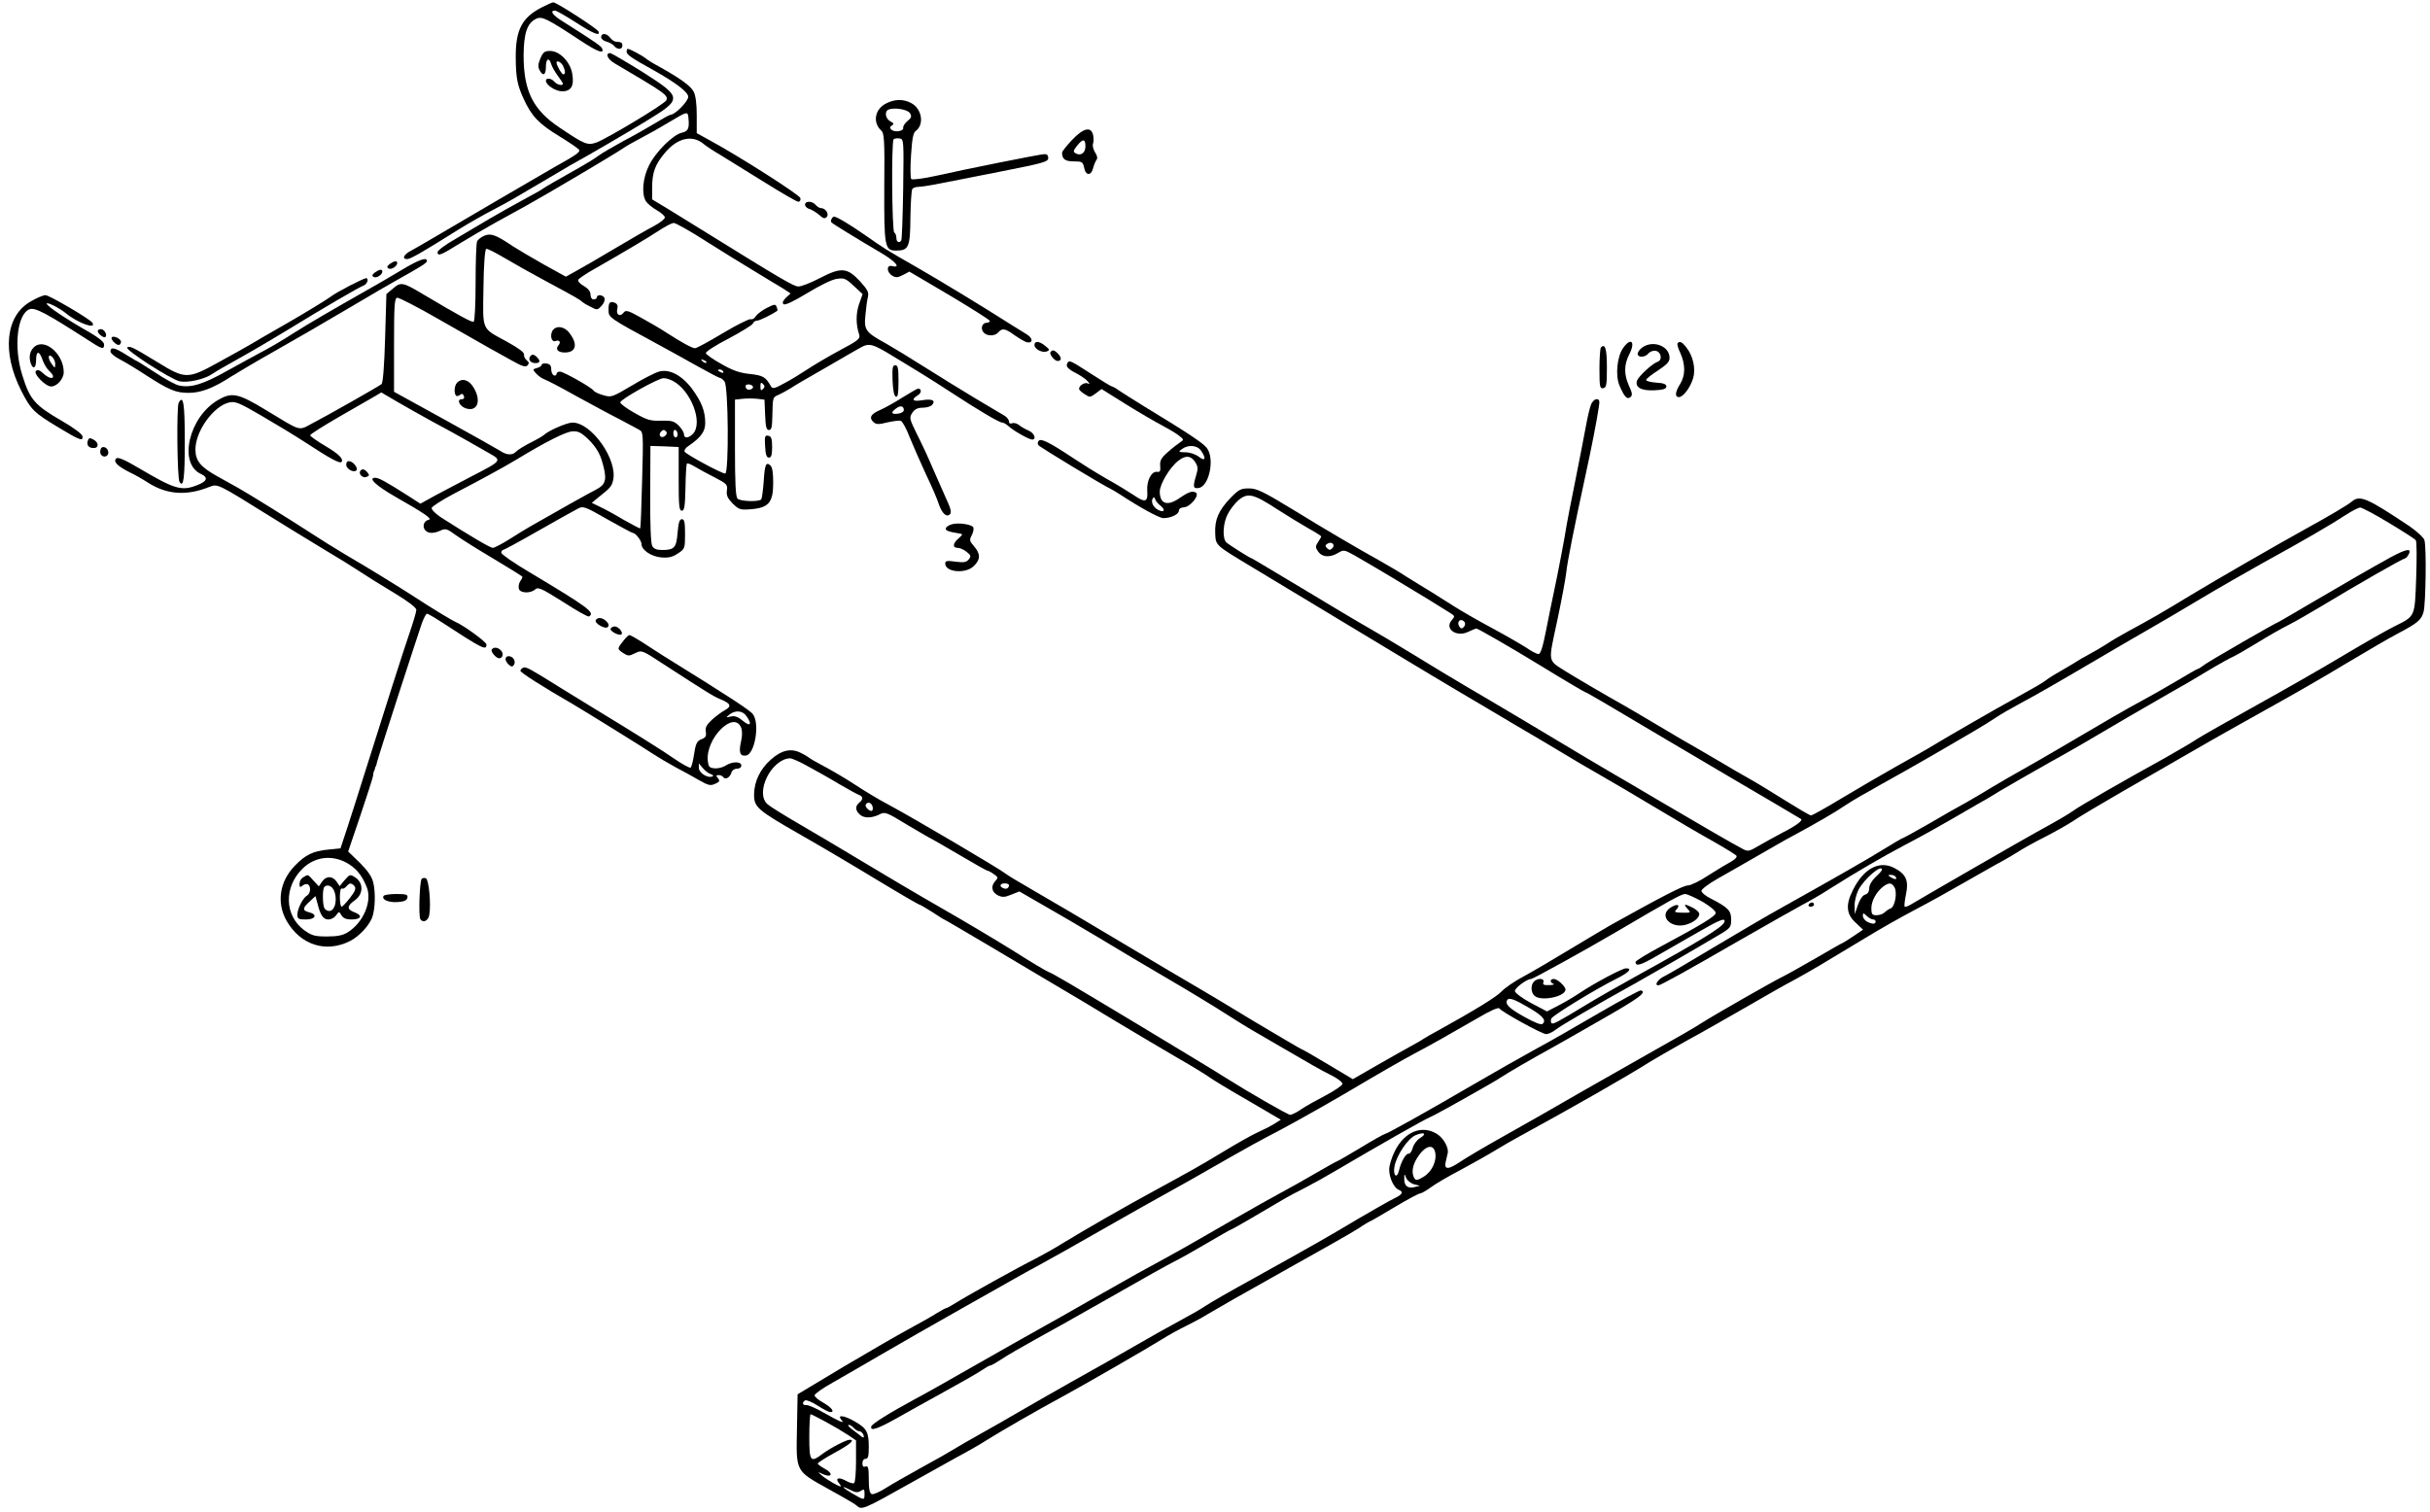 <?xml version="1.0" standalone="no"?>
<!DOCTYPE svg PUBLIC "-//W3C//DTD SVG 20010904//EN"
 "http://www.w3.org/TR/2001/REC-SVG-20010904/DTD/svg10.dtd">
<svg version="1.0" xmlns="http://www.w3.org/2000/svg"
 width="1144pt" height="712pt" viewBox="0 0 1144 712"
 preserveAspectRatio="xMidYMid meet">
<g transform="translate(0,712) scale(0.1,-0.1)"
fill="#000000" stroke="none">
<path d="M2550 7085 c-93 -48 -123 -106 -122 -237 1 -95 7 -127 37 -193 38
-83 71 -117 167 -176 51 -31 93 -60 95 -66 4 -10 -20 -26 -117 -80 -37 -21
-457 -266 -575 -336 -38 -23 -83 -48 -99 -57 -34 -17 -46 -40 -20 -40 16 0 61
25 244 140 47 29 119 70 160 91 81 43 86 46 235 134 55 33 112 66 127 75 98
54 269 154 357 208 176 107 175 112 -14 233 -77 48 -146 88 -152 89 -25 0 -13
-29 20 -48 238 -140 254 -151 244 -174 -6 -17 -280 -181 -329 -199 -43 -15
-56 -9 -175 71 -124 83 -168 172 -168 340 1 105 17 152 60 172 27 12 50 1 209
-104 82 -54 113 -64 100 -35 -5 11 -44 37 -186 127 -47 29 -61 50 -35 50 7 0
50 -25 97 -55 82 -53 116 -67 108 -44 -4 13 -198 138 -213 138 -5 0 -30 -11
-55 -24z"/>
<path d="M2830 6945 c0 -8 11 -17 25 -21 13 -3 29 -12 36 -20 15 -19 39 -18
39 1 0 14 -4 17 -32 19 -7 1 -19 9 -26 19 -16 21 -42 23 -42 2z"/>
<path d="M2950 6876 c0 -13 24 -30 122 -84 111 -62 168 -106 168 -128 0 -21
-62 -84 -82 -84 -4 0 -36 -17 -70 -38 -35 -21 -103 -60 -153 -86 -49 -27 -103
-58 -120 -71 -16 -12 -50 -33 -75 -47 -108 -61 -176 -100 -185 -107 -5 -5 -46
-27 -90 -51 -44 -24 -116 -64 -160 -90 -44 -26 -117 -69 -162 -96 -46 -26 -83
-54 -83 -61 0 -21 14 -16 102 39 46 28 124 74 173 101 50 27 113 62 140 77 89
49 415 242 456 270 14 10 52 32 85 49 58 31 71 38 167 95 51 30 56 30 58 0 5
-49 -1 -62 -31 -69 -41 -9 -123 -90 -154 -153 -30 -59 -37 -135 -15 -170 7
-11 30 -30 51 -42 21 -12 38 -27 38 -34 0 -7 -21 -24 -47 -38 -27 -14 -111
-62 -188 -108 -77 -46 -160 -94 -186 -108 l-45 -25 -105 58 c-57 32 -122 71
-144 85 -80 54 -104 63 -135 50 -16 -7 -31 -19 -34 -27 -4 -9 -7 -96 -7 -194
0 -98 -4 -181 -9 -184 -7 -5 -66 27 -241 131 -92 55 -102 57 -138 26 l-32 -27
-6 -208 c-4 -131 -10 -210 -17 -216 -15 -12 -257 -149 -328 -186 -65 -34 -46
-39 -218 65 -130 79 -159 84 -224 46 -137 -80 -188 -299 -80 -348 35 -16 30
-34 -16 -52 -75 -30 -106 -21 -277 80 -66 39 -98 53 -106 45 -15 -15 5 -35 61
-64 26 -12 66 -35 89 -50 87 -56 181 -63 286 -21 44 16 32 22 302 -146 61 -38
164 -101 230 -141 66 -39 145 -88 175 -108 30 -20 103 -66 162 -101 68 -41
108 -71 108 -82 0 -9 -15 -60 -34 -115 -31 -91 -103 -316 -212 -663 -25 -80
-60 -190 -78 -245 l-33 -100 -59 -6 c-70 -7 -106 -24 -156 -76 -72 -74 -87
-174 -39 -259 66 -115 186 -153 300 -95 42 22 87 70 103 110 14 37 17 118 5
166 -7 28 -27 56 -64 93 l-54 52 57 168 c31 92 58 176 60 187 1 11 3 21 4 23
2 1 4 7 5 12 1 6 3 11 5 13 1 1 3 9 5 18 3 18 190 593 212 657 9 23 19 42 23
42 4 0 34 -17 66 -38 198 -129 214 -137 214 -107 0 12 -106 89 -145 106 -17 7
-116 67 -195 119 -84 54 -204 128 -325 199 -44 26 -118 72 -165 103 -94 61
-285 180 -340 211 -19 11 -63 35 -97 54 -79 44 -103 73 -103 127 0 86 86 205
160 221 27 6 47 -2 148 -61 64 -37 160 -95 212 -129 108 -71 159 -99 167 -91
13 13 -11 38 -76 76 -39 23 -71 46 -71 50 0 5 62 44 138 88 75 43 151 87 167
96 l30 18 75 -44 c41 -24 116 -66 165 -93 50 -26 119 -65 155 -85 36 -20 87
-50 114 -65 59 -33 58 -35 -74 -103 -52 -27 -130 -68 -173 -91 l-78 -43 -62
40 c-104 66 -134 82 -151 82 -35 0 4 -37 93 -88 142 -81 178 -106 159 -110
-22 -4 -31 -31 -17 -48 14 -17 40 -18 74 -2 22 10 30 8 68 -20 23 -17 104 -68
180 -113 75 -45 137 -83 137 -86 0 -2 -5 -12 -12 -22 -6 -10 -8 -26 -5 -35 8
-20 55 -21 76 -2 14 13 29 6 131 -58 63 -41 118 -72 123 -69 30 18 -4 43 -280
208 -73 43 -133 85 -133 92 0 7 4 13 8 13 4 0 80 41 167 91 88 50 172 97 186
104 24 13 33 10 139 -51 62 -35 116 -64 120 -64 12 0 40 -36 40 -52 0 -28 46
-59 93 -63 35 -3 54 2 79 19 32 21 33 24 33 91 0 56 -3 70 -15 70 -11 0 -16
-16 -20 -63 -6 -71 -15 -82 -72 -82 -27 0 -40 5 -48 20 -6 12 -10 104 -9 245
l1 225 67 -2 66 -3 0 -150 c0 -127 2 -150 15 -150 12 0 15 20 17 109 1 59 4
111 7 113 3 3 20 -4 38 -15 18 -11 60 -34 94 -51 56 -29 60 -34 56 -61 -3 -23
3 -36 27 -61 30 -29 36 -31 87 -27 83 7 104 32 104 124 0 49 -4 75 -14 83 -20
17 -26 3 -31 -80 -3 -39 -8 -75 -11 -80 -8 -13 -98 -11 -112 3 -9 9 -12 76
-12 239 l0 227 35 4 c19 2 51 2 70 0 l34 -4 3 -72 c2 -55 6 -71 18 -71 12 0
15 14 16 65 2 92 1 89 32 102 15 7 38 20 53 29 14 10 86 52 160 94 73 43 149
86 168 97 43 24 57 21 161 -43 47 -28 108 -66 136 -83 28 -17 89 -56 135 -86
119 -78 223 -140 237 -140 7 0 20 -8 30 -17 22 -21 97 -63 111 -63 22 0 10 31
-16 42 -16 7 -36 18 -45 26 -10 8 -24 12 -33 9 -9 -4 -15 -1 -15 8 0 8 -10 21
-22 28 -13 8 -75 44 -138 82 -63 38 -169 103 -235 145 -66 42 -147 91 -180
110 -100 55 -108 65 -101 135 3 33 8 72 12 87 5 21 -2 34 -36 72 -61 66 -89
69 -189 17 -44 -23 -90 -41 -103 -40 -21 0 -84 37 -440 258 -57 35 -136 84
-175 108 l-73 44 0 52 c0 74 13 111 60 167 60 72 131 87 185 40 11 -9 47 -33
80 -52 33 -20 125 -77 205 -127 80 -50 151 -91 158 -91 8 0 12 8 10 17 -3 15
-286 196 -430 274 l-58 32 0 84 c0 54 -5 94 -15 112 -14 27 -63 62 -165 119
-25 13 -52 30 -60 37 -16 13 -75 45 -85 45 -3 0 -5 -6 -5 -14z m372 -891 c73
-46 176 -110 228 -141 52 -32 112 -68 134 -81 l38 -25 -22 -20 c-14 -14 -18
-24 -12 -30 7 -7 45 11 113 52 59 36 118 65 140 67 33 5 42 1 78 -33 l42 -39
-17 -48 c-15 -45 -15 -95 1 -143 6 -19 -5 -28 -92 -74 -54 -29 -123 -70 -153
-90 -30 -20 -79 -50 -108 -65 -45 -25 -55 -27 -62 -15 -26 46 -38 52 -101 59
-48 5 -81 17 -133 47 -38 21 -71 44 -73 51 -2 6 45 37 106 68 60 32 112 64
115 71 3 8 12 14 20 14 12 0 72 30 95 46 2 2 1 10 -3 19 -5 14 -10 13 -46 -5
-22 -11 -45 -29 -52 -39 -6 -11 -17 -17 -24 -14 -7 2 -66 -27 -131 -66 -65
-39 -124 -71 -131 -71 -13 0 -66 29 -137 75 -27 18 -81 49 -119 70 -59 33 -70
36 -80 23 -16 -22 -37 -11 -30 16 4 16 0 25 -11 30 -24 9 -31 2 -30 -35 0 -34
0 -35 235 -162 41 -22 122 -67 179 -99 57 -32 107 -58 111 -58 4 0 14 -7 21
-17 18 -21 21 -433 3 -433 -17 0 -182 89 -191 103 -3 6 4 18 17 26 60 41 80
69 80 109 0 56 -17 99 -62 161 -49 65 -108 95 -156 81 -18 -5 -75 -34 -128
-66 -93 -55 -96 -56 -134 -45 -22 6 -42 16 -45 21 -9 15 -142 90 -159 90 -9 0
-16 -5 -16 -11 0 -6 -6 -9 -12 -7 -7 3 -13 15 -13 29 0 17 -6 25 -22 27 -13 2
-23 -1 -23 -6 0 -5 -10 -12 -22 -15 -21 -6 -21 -7 -4 -26 10 -11 27 -23 38
-27 10 -3 76 -37 145 -76 70 -38 163 -89 207 -111 43 -23 87 -46 97 -52 17 -9
18 -23 12 -235 -3 -124 -7 -227 -9 -228 -1 -2 -35 16 -76 39 -40 24 -91 52
-113 62 l-39 19 29 24 c57 45 65 54 71 81 24 95 -100 273 -191 273 -27 0 -117
-40 -135 -59 -3 -3 -21 -14 -40 -24 -54 -27 -81 -44 -93 -56 -16 -16 -44 -14
-74 7 -15 9 -133 76 -262 147 l-236 130 0 220 c0 188 2 220 15 223 8 1 98 -45
200 -104 102 -58 205 -117 230 -131 25 -14 73 -41 108 -60 49 -28 66 -33 75
-24 9 10 8 15 -3 24 -9 7 -14 19 -13 27 2 10 -25 30 -79 60 -124 68 -115 48
-112 256 1 106 7 180 13 182 5 2 42 -17 83 -41 40 -24 129 -74 198 -111 136
-73 162 -88 170 -97 3 -3 20 -14 39 -23 32 -17 34 -17 53 4 11 11 17 28 14 36
-6 16 -36 19 -36 4 0 -5 -7 -10 -15 -10 -9 0 -15 9 -15 23 0 14 -11 28 -31 40
-17 9 -29 22 -27 29 2 6 38 30 79 53 135 77 253 147 304 181 28 18 58 34 67
34 9 0 77 -38 150 -85z m3 -573 c-3 -3 -11 0 -18 7 -9 10 -8 11 6 5 10 -3 15
-9 12 -12z m80 -42 c3 -6 -1 -7 -9 -4 -18 7 -21 14 -7 14 6 0 13 -4 16 -10z
m-237 -44 c84 -44 143 -195 95 -248 -20 -22 -43 -24 -43 -3 0 9 -11 27 -25 41
-21 21 -33 24 -82 23 -50 -2 -67 3 -125 36 -38 21 -68 44 -68 50 0 14 177 113
203 114 10 1 30 -5 45 -13z m424 -38 c-9 -9 -12 -7 -12 12 0 19 3 21 12 12 9
-9 9 -15 0 -24z m-48 13 c3 -5 0 -11 -8 -14 -15 -6 -26 1 -26 15 0 11 27 10
34 -1z m-411 -232 c-17 -17 -37 -1 -22 17 8 10 15 12 23 4 7 -7 7 -13 -1 -21z
m57 5 c0 -8 -4 -14 -10 -14 -5 0 -10 9 -10 21 0 11 5 17 10 14 6 -3 10 -13 10
-21z m-415 -28 c30 -31 48 -60 59 -97 25 -84 20 -109 -25 -133 -46 -24 -175
-96 -316 -177 -18 -10 -61 -37 -96 -59 -35 -22 -70 -40 -77 -40 -12 0 -110 58
-243 143 -26 17 -46 37 -45 45 2 7 48 37 103 66 140 73 231 123 295 161 145
88 237 134 268 134 26 1 42 -8 77 -43z m-1145 -1988 c45 -25 72 -56 96 -114
28 -67 -15 -169 -90 -215 -22 -14 -50 -19 -97 -19 -57 0 -71 4 -106 29 -95 69
-98 206 -6 293 56 53 133 63 203 26z"/>
<path d="M2600 5561 c-12 -24 -2 -54 15 -47 19 7 27 -5 14 -20 -16 -19 -2 -34
30 -34 54 0 63 40 20 94 -24 31 -64 34 -79 7z"/>
<path d="M2495 5440 c-9 -15 4 -30 26 -30 22 0 24 11 7 28 -15 15 -25 15 -33
2z"/>
<path d="M2152 5318 c-13 -13 -16 -50 -5 -61 3 -4 12 -2 18 3 9 8 14 6 19 -5
3 -9 0 -15 -10 -15 -26 0 -11 -33 19 -43 55 -18 75 36 36 99 -22 36 -54 45
-77 22z"/>
<path d="M1428 2989 c-10 -5 -18 -19 -18 -31 0 -17 3 -18 15 -8 8 6 19 9 25 5
15 -9 12 -43 -4 -52 -20 -11 -46 -63 -46 -90 0 -20 5 -23 40 -23 46 0 56 24
15 34 -32 8 -32 19 3 51 l27 25 9 -32 c14 -58 28 -78 52 -78 13 0 29 9 36 19
14 20 14 20 26 0 8 -13 23 -19 46 -19 46 0 55 18 17 33 -39 14 -39 30 -1 57
41 29 42 81 4 107 -26 17 -27 16 -51 -11 l-24 -29 -15 22 c-19 27 -49 27 -68
-1 l-15 -22 -25 27 c-28 31 -25 30 -48 16z m241 -42 c8 -11 3 -24 -21 -55 -18
-23 -36 -42 -40 -42 -4 0 -8 21 -8 46 0 25 4 43 9 40 5 -3 14 1 21 9 15 18 24
19 39 2z m-99 -16 c21 -40 9 -101 -20 -101 -10 0 -21 7 -24 16 -8 21 -8 89 1
97 12 13 32 7 43 -12z"/>
<path d="M2544 6845 c-11 -26 -12 -41 -4 -55 16 -31 30 -24 30 15 0 39 15 47
25 13 4 -13 18 -37 31 -55 13 -17 24 -34 24 -37 0 -12 -28 -5 -40 9 -14 17
-40 20 -40 5 0 -20 45 -50 77 -50 42 0 57 26 47 83 -9 55 -59 107 -104 107
-26 0 -33 -5 -46 -35z m106 -34 c12 -24 13 -41 2 -41 -8 0 -32 43 -32 55 0 13
21 3 30 -14z"/>
<path d="M4172 6633 c-53 -26 -65 -89 -24 -127 15 -13 17 -43 15 -268 -1 -279
2 -298 55 -298 60 0 67 15 68 154 1 69 5 130 9 136 3 5 16 10 28 10 12 0 58 7
102 16 44 8 177 35 295 58 192 38 215 44 215 62 0 13 -6 19 -20 18 -27 -2
-362 -69 -504 -101 -62 -14 -117 -21 -121 -16 -4 4 -5 55 -1 111 5 78 10 107
22 115 42 31 29 106 -22 132 -36 19 -76 19 -117 -2z m112 -46 c9 -15 7 -22
-12 -37 -12 -10 -21 -24 -20 -32 4 -16 -41 -23 -56 -8 -8 8 -7 13 3 19 11 7 9
11 -8 20 -23 13 -28 46 -8 55 27 11 90 1 101 -17z m-32 -357 c-2 -129 -6 -238
-9 -242 -9 -15 -23 -8 -23 11 0 11 -4 23 -10 26 -11 7 -14 427 -3 439 4 4 16
6 28 4 20 -3 20 -8 17 -238z"/>
<path d="M5046 6460 c-25 -27 -46 -53 -46 -59 0 -30 14 -41 55 -41 39 0 43 -2
49 -30 7 -38 33 -39 42 -2 4 15 11 32 16 39 6 7 4 20 -7 36 -8 13 -13 32 -9
41 3 9 3 27 0 41 -10 41 -46 32 -100 -25z m64 -29 c0 -31 -22 -47 -46 -33 -13
7 -11 13 6 35 28 35 40 34 40 -2z"/>
<path d="M3790 6156 c0 -8 10 -18 23 -21 12 -4 32 -17 45 -28 17 -16 25 -18
34 -9 13 13 -5 42 -27 42 -7 0 -18 7 -25 15 -16 19 -50 20 -50 1z"/>
<path d="M3915 6089 c-4 -6 -4 -13 0 -17 7 -7 114 -73 233 -143 68 -40 96 -73
52 -62 -27 7 -27 -28 0 -45 17 -10 26 -10 51 3 l30 16 190 -112 c104 -62 189
-116 189 -120 0 -5 -7 -9 -15 -9 -21 0 -30 -27 -15 -45 16 -19 54 -19 70 0 18
21 32 19 77 -14 23 -16 49 -31 58 -33 30 -5 28 20 -2 38 -15 9 -44 27 -63 39
-167 106 -346 214 -450 274 -161 92 -151 87 -245 152 -73 51 -136 89 -149 89
-3 0 -8 -5 -11 -11z"/>
<path d="M1888 5847 c-48 -29 -122 -72 -165 -96 -152 -86 -269 -154 -343 -201
-41 -27 -104 -64 -140 -83 -36 -19 -114 -62 -174 -95 -110 -62 -169 -80 -224
-67 -16 3 -67 31 -112 61 -45 29 -84 54 -86 54 -2 0 -25 14 -51 30 -52 33 -73
38 -73 15 0 -8 19 -24 42 -36 23 -12 80 -46 127 -77 109 -70 139 -82 200 -82
56 0 115 22 198 76 32 20 123 74 203 119 80 45 235 135 345 200 110 65 216
127 235 137 113 63 140 80 140 89 0 20 -39 6 -122 -44z"/>
<path d="M1835 5877 c-13 -10 -15 -16 -6 -21 12 -8 41 10 41 25 0 13 -13 11
-35 -4z"/>
<path d="M1765 5837 c-13 -10 -15 -16 -6 -21 12 -8 41 10 41 25 0 13 -13 11
-35 -4z"/>
<path d="M1645 5774 c-38 -20 -77 -42 -85 -49 -15 -12 -125 -79 -198 -121 -20
-11 -77 -44 -127 -73 -49 -30 -143 -83 -208 -118 -143 -79 -155 -79 -285 1
-115 70 -130 78 -143 70 -15 -9 207 -152 248 -160 40 -7 116 10 152 35 14 10
73 44 131 76 58 32 161 93 230 135 156 96 329 197 353 206 16 6 25 34 10 34
-5 0 -39 -16 -78 -36z"/>
<path d="M144 5700 c-118 -67 -136 -238 -44 -420 46 -90 59 -103 177 -174 99
-60 116 -66 111 -39 -2 9 -43 40 -92 68 -133 77 -155 102 -191 218 -42 132
-24 290 35 311 26 9 81 -21 269 -142 72 -47 81 -50 81 -24 0 11 -24 31 -67 56
-111 63 -203 125 -203 136 0 10 61 -21 90 -45 54 -45 146 -79 125 -45 -10 17
-203 130 -221 130 -10 0 -42 -13 -70 -30z"/>
<path d="M460 5561 c0 -12 29 -35 36 -28 11 10 -5 37 -21 37 -8 0 -15 -4 -15
-9z"/>
<path d="M526 5531 c-7 -11 28 -43 37 -34 12 11 8 22 -12 33 -11 5 -22 6 -25
1z"/>
<path d="M4870 5495 c0 -19 37 -38 58 -30 15 6 14 9 -7 26 -28 23 -51 25 -51
4z"/>
<path d="M7642 5482 c-29 -40 -38 -129 -18 -177 23 -54 36 -68 52 -55 10 9 9
19 -7 53 -24 54 -24 98 1 148 31 59 9 83 -28 31z"/>
<path d="M7898 5504 c-4 -3 2 -24 13 -47 24 -54 24 -104 -1 -145 -24 -38 -26
-62 -6 -62 20 0 54 45 67 89 13 44 0 105 -32 145 -20 26 -31 31 -41 20z"/>
<path d="M157 5482 c-18 -19 -22 -48 -11 -76 11 -28 24 -17 24 19 0 44 15 45
30 1 6 -18 20 -42 30 -51 11 -10 20 -22 20 -27 0 -15 -23 -8 -47 14 -16 15
-26 19 -34 11 -13 -13 45 -73 72 -73 27 0 59 36 59 67 0 90 -96 167 -143 115z
m103 -76 c-1 -21 -1 -21 -15 -2 -21 27 -20 53 0 36 8 -7 15 -22 15 -34z"/>
<path d="M7732 5484 c-12 -8 -22 -22 -22 -30 0 -19 34 -18 50 1 7 9 23 15 34
13 27 -4 34 -44 9 -52 -24 -8 -88 -67 -96 -88 -11 -32 20 -49 82 -46 42 2 56
7 56 18 0 11 -13 16 -47 18 -27 2 -48 7 -48 13 0 5 25 25 55 44 42 28 55 41
55 60 0 55 -77 85 -128 49z"/>
<path d="M7537 5484 c-4 -4 -7 -50 -7 -101 0 -85 2 -94 18 -91 15 3 17 16 17
97 0 88 -8 115 -28 95z"/>
<path d="M4945 5461 c-5 -10 20 -41 34 -41 18 0 20 15 4 32 -18 20 -29 23 -38
9z"/>
<path d="M5025 5410 c-9 -15 2 -28 44 -49 20 -11 44 -27 52 -37 10 -12 10 -15
1 -10 -13 8 -42 -9 -42 -25 0 -5 11 -16 26 -25 24 -16 26 -16 52 3 l28 21 115
-72 c63 -39 140 -84 171 -100 30 -16 66 -37 79 -48 23 -18 23 -19 5 -31 -11
-7 -37 -27 -58 -46 -32 -28 -38 -40 -36 -65 2 -25 -1 -30 -14 -28 -27 4 -50
-41 -47 -89 4 -54 -9 -58 -63 -21 -24 16 -81 51 -128 77 -47 27 -116 70 -155
96 -111 74 -153 95 -164 84 -6 -6 -7 -15 -3 -21 6 -9 305 -190 342 -207 8 -4
27 -15 42 -25 98 -64 186 -112 205 -112 35 0 73 18 73 35 0 9 9 15 23 16 29 0
76 57 57 69 -16 10 -34 4 -79 -27 -56 -38 -91 -26 -91 32 0 35 47 114 87 145
34 27 59 25 79 -5 14 -22 15 -32 5 -64 -16 -54 -14 -63 12 -59 50 7 77 140 38
189 -18 23 -87 69 -291 193 -52 32 -107 67 -122 77 -15 11 -30 19 -33 19 -4 0
-48 27 -99 60 -99 64 -102 65 -111 50z m629 -412 c26 -37 20 -53 -10 -29 -16
12 -42 21 -63 21 -34 1 -35 2 -17 15 29 22 72 19 90 -7z m-190 -260 c25 -20
16 -34 -12 -19 -23 12 -35 38 -25 54 4 7 8 6 11 -3 2 -8 14 -23 26 -32z"/>
<path d="M4202 5328 c2 -46 7 -73 16 -76 9 -3 12 16 12 72 0 62 -3 76 -15 76
-13 0 -15 -12 -13 -72z"/>
<path d="M4250 5249 c-36 -23 -84 -50 -107 -60 -45 -19 -54 -38 -28 -59 11 -9
25 -9 63 1 27 6 56 10 63 7 8 -3 27 -38 42 -78 16 -39 50 -117 76 -173 27 -56
54 -119 60 -139 15 -45 37 -66 53 -50 9 9 4 28 -20 79 -17 38 -45 102 -63 143
-17 41 -49 110 -71 153 -37 75 -38 80 -23 103 11 17 25 24 49 24 18 0 39 6 45
14 17 21 -2 29 -49 21 -43 -7 -52 3 -20 23 19 11 20 32 2 32 -4 0 -36 -19 -72
-41z m5 -60 c0 -8 -12 -15 -27 -17 -32 -4 -36 5 -10 24 20 16 37 13 37 -7z"/>
<path d="M841 5223 c-10 -20 -7 -355 4 -372 19 -31 25 16 25 189 0 181 -7 224
-29 183z"/>
<path d="M7490 5214 c-6 -14 -17 -63 -25 -107 -8 -45 -31 -161 -50 -257 -20
-96 -37 -188 -40 -205 -5 -37 -41 -228 -60 -315 -8 -36 -24 -116 -36 -177 -16
-81 -26 -113 -36 -113 -8 0 -33 13 -56 29 -23 15 -97 58 -164 94 -67 36 -149
83 -181 104 -33 21 -80 50 -103 65 -24 14 -75 46 -114 70 -38 25 -95 58 -125
75 -113 63 -250 143 -411 242 -143 87 -172 101 -209 101 -39 0 -48 -5 -88 -46
-55 -58 -74 -101 -71 -166 3 -58 -2 -53 179 -162 188 -113 511 -308 685 -413
94 -57 213 -128 265 -159 52 -31 172 -101 265 -157 94 -55 202 -119 240 -142
39 -24 117 -70 175 -103 58 -33 179 -104 270 -159 91 -55 211 -125 267 -156
56 -32 105 -62 108 -67 4 -6 -8 -18 -26 -28 -17 -9 -65 -38 -106 -64 -40 -27
-84 -48 -98 -48 -20 0 -116 -49 -360 -185 -27 -16 -113 -66 -190 -113 -77 -47
-176 -105 -220 -129 -44 -23 -91 -56 -105 -71 -22 -25 -130 -91 -300 -185 -30
-16 -59 -33 -65 -37 -5 -4 -32 -20 -60 -35 -27 -15 -101 -56 -163 -92 l-113
-65 -119 71 c-65 39 -121 71 -124 71 -2 0 -101 58 -220 129 -118 72 -227 137
-243 146 -123 72 -202 119 -415 246 -134 80 -301 179 -373 220 -71 41 -135 79
-141 85 -19 17 -435 263 -559 329 -38 20 -106 61 -150 90 -44 29 -109 67 -145
86 -36 19 -67 37 -70 40 -3 3 -20 14 -39 23 -46 24 -92 14 -143 -32 -50 -45
-77 -102 -78 -163 0 -60 15 -73 210 -185 85 -48 246 -143 358 -211 112 -68
207 -123 210 -123 4 0 31 -16 61 -35 29 -19 54 -35 56 -35 2 0 95 -55 207
-121 112 -67 255 -152 318 -189 63 -37 191 -113 284 -170 94 -56 224 -134 290
-172 67 -38 135 -80 151 -92 17 -12 99 -62 183 -110 l152 -89 -32 -20 c-18
-11 -53 -29 -78 -40 -25 -11 -94 -50 -155 -87 -114 -69 -157 -93 -335 -190
-119 -64 -333 -187 -431 -247 -36 -23 -93 -54 -125 -71 -73 -36 -323 -175
-375 -208 -21 -13 -41 -24 -44 -24 -3 0 -22 -10 -43 -23 -20 -13 -80 -47 -132
-75 -52 -28 -192 -109 -310 -179 l-215 -129 -3 -163 c-4 -204 -8 -196 148
-283 25 -14 63 -35 85 -48 22 -12 44 -26 49 -31 23 -21 32 -17 251 106 61 34
157 88 215 120 58 31 121 67 140 80 84 52 222 132 380 218 97 53 383 218 447
258 35 22 86 50 115 64 29 14 76 39 103 56 28 17 185 107 350 199 165 92 326
183 357 203 31 21 59 37 61 37 2 0 52 29 112 65 60 36 115 65 121 65 6 0 29
13 52 30 22 16 85 53 139 81 54 29 127 70 163 92 36 22 90 53 120 69 247 135
503 281 605 346 22 14 99 58 170 98 72 39 200 112 285 161 85 49 189 109 232
131 78 43 130 74 335 198 65 40 170 99 233 132 63 33 171 93 240 133 69 39
143 82 165 93 22 12 58 33 81 48 22 14 76 44 120 66 43 22 102 55 130 73 27
19 131 81 230 138 98 56 253 146 344 198 91 53 250 142 354 200 103 57 267
151 362 209 96 57 203 120 238 138 100 53 115 66 126 105 10 38 14 301 4 337
-3 12 -36 42 -72 67 -200 133 -232 147 -270 115 -16 -14 -110 -70 -207 -123
-138 -76 -431 -245 -550 -317 -138 -84 -187 -112 -294 -170 -30 -16 -78 -44
-105 -62 -28 -18 -58 -35 -66 -39 -8 -4 -31 -17 -52 -29 -20 -13 -62 -38 -95
-57 -32 -18 -65 -39 -73 -46 -14 -11 -50 -32 -155 -90 -65 -35 -316 -180 -370
-213 -27 -17 -107 -62 -177 -101 -69 -39 -186 -107 -259 -151 -73 -44 -137
-80 -143 -80 -6 0 -60 32 -121 70 -60 38 -139 86 -175 106 -36 20 -96 55 -134
78 -38 22 -90 53 -115 67 -25 14 -106 61 -179 105 -73 43 -145 86 -160 94 -67
37 -222 128 -267 156 -91 58 -87 38 -44 240 21 98 40 202 43 230 5 49 38 215
91 459 28 128 53 256 62 318 5 30 3 37 -11 37 -9 0 -21 -12 -26 -26z m-1476
-493 c50 -32 117 -73 149 -91 31 -17 57 -34 57 -36 0 -3 -7 -15 -15 -27 -13
-20 -13 -25 1 -45 18 -26 55 -29 93 -6 27 16 30 15 77 -11 86 -49 266 -157
344 -205 41 -26 88 -55 103 -64 27 -17 28 -18 12 -36 -37 -41 22 -83 78 -55
16 8 34 15 38 15 7 0 165 -91 294 -170 129 -79 216 -130 219 -130 5 0 107 -60
381 -223 116 -68 255 -151 310 -183 96 -56 315 -185 324 -191 10 -7 -26 -33
-89 -65 -36 -19 -86 -47 -112 -62 -44 -26 -50 -27 -75 -13 -37 19 -193 109
-388 224 -88 52 -191 113 -230 135 -38 23 -92 54 -120 71 -125 75 -451 270
-560 333 -66 39 -181 108 -255 154 -74 45 -169 102 -210 125 -41 23 -180 106
-309 184 -129 77 -235 141 -237 141 -7 0 -109 65 -121 76 -19 19 -16 90 7 133
10 21 34 51 51 66 44 36 69 30 183 -44z m5232 -63 c65 -39 123 -76 127 -82 5
-6 5 -85 2 -176 -7 -189 -3 -180 -105 -231 -36 -18 -141 -78 -235 -134 -93
-56 -278 -162 -410 -235 -132 -73 -258 -145 -280 -159 -22 -15 -87 -53 -145
-86 -217 -120 -406 -229 -435 -250 -31 -22 -78 -49 -180 -105 -60 -33 -544
-312 -590 -340 -13 -8 -26 -12 -28 -10 -3 3 0 29 6 58 14 66 0 96 -56 125 -70
36 -144 -3 -194 -105 -35 -69 -31 -113 13 -153 l35 -33 -46 -31 c-25 -17 -48
-31 -49 -31 -2 0 -59 -32 -127 -72 -68 -39 -137 -78 -154 -86 -51 -25 -327
-183 -380 -217 -47 -30 -96 -58 -275 -159 -41 -23 -169 -96 -285 -162 -115
-67 -284 -163 -375 -214 -91 -51 -184 -106 -207 -122 -55 -37 -75 -37 -67 0 3
15 7 32 9 39 8 25 -18 73 -50 93 -71 44 -153 11 -199 -82 -14 -28 -26 -67 -26
-85 0 -40 23 -88 45 -96 24 -10 18 -22 -22 -41 -21 -10 -96 -53 -168 -95 -139
-83 -205 -121 -495 -282 -102 -56 -203 -114 -225 -129 -22 -15 -78 -47 -125
-72 -47 -25 -141 -78 -210 -118 -69 -40 -201 -115 -295 -167 -93 -53 -206
-117 -250 -143 -44 -26 -123 -71 -175 -100 -52 -29 -111 -63 -130 -75 -19 -12
-87 -51 -150 -85 -63 -35 -139 -78 -169 -97 -29 -19 -60 -32 -67 -29 -10 4
-14 24 -14 70 0 54 -3 64 -15 60 -10 -4 -15 0 -15 15 0 12 6 21 15 21 12 0 15
13 15 56 0 69 -9 87 -64 119 -50 29 -86 35 -66 10 11 -13 10 -14 -6 -8 -10 4
-46 23 -79 42 -33 19 -68 34 -77 34 -20 -2 -24 12 -8 22 6 4 32 -7 59 -24 26
-17 53 -31 60 -31 23 0 6 22 -34 45 -22 12 -40 27 -40 34 0 7 38 34 85 60 47
27 150 86 230 133 80 47 252 145 383 219 131 74 246 139 255 144 9 6 58 32
107 59 50 27 185 103 300 169 116 66 234 133 264 149 84 46 195 109 336 190
72 41 148 83 170 94 68 34 244 132 365 203 198 117 260 152 328 189 78 41 159
87 296 166 59 35 101 54 105 47 10 -16 201 -121 220 -121 10 0 30 9 45 21 25
20 192 117 376 219 84 47 285 163 394 228 53 31 56 36 56 72 0 42 -15 57 -97
99 -24 12 -43 28 -43 36 0 7 35 34 78 58 42 24 127 72 187 107 61 35 135 78
166 94 106 57 204 114 241 140 21 14 57 36 80 49 24 13 61 34 83 47 22 12 78
44 125 70 78 44 146 83 320 185 36 21 83 50 105 65 22 15 74 45 115 67 79 42
176 98 375 215 66 39 167 98 225 131 58 33 170 99 250 147 80 48 213 124 295
170 188 103 325 183 390 226 28 18 57 33 66 34 8 0 69 -32 135 -72z m-4974
-120 c-9 -9 -15 -9 -24 0 -10 10 -10 15 2 22 20 12 38 -6 22 -22z m624 -349
c3 -6 1 -16 -5 -22 -9 -9 -14 -8 -21 3 -9 15 -4 30 10 30 5 0 12 -5 16 -11z
m-3092 -678 c39 -21 105 -58 146 -83 41 -24 83 -47 93 -51 21 -8 22 -21 2 -37
-19 -16 -19 -35 1 -54 19 -20 56 -20 93 -2 27 14 32 13 135 -50 59 -35 109
-64 111 -64 1 0 60 -34 130 -75 69 -41 130 -75 133 -75 4 0 18 -7 30 -16 22
-15 22 -17 7 -34 -22 -24 -16 -52 14 -67 20 -9 32 -9 62 4 l38 15 118 -68 c65
-37 181 -105 258 -151 77 -46 147 -88 155 -93 8 -5 92 -54 185 -109 94 -55
207 -124 252 -153 45 -29 114 -72 155 -95 40 -23 84 -49 98 -57 149 -87 203
-118 248 -140 28 -14 52 -32 52 -40 0 -7 -36 -32 -80 -55 -44 -23 -96 -52
-116 -66 -20 -14 -43 -25 -50 -25 -11 0 -192 104 -311 179 -60 38 -170 104
-408 248 -333 200 -399 239 -419 246 -11 4 -83 47 -160 96 -78 49 -231 140
-341 203 -110 63 -279 163 -375 221 -96 58 -231 138 -300 178 -69 40 -135 81
-147 92 -60 54 18 212 106 216 7 1 46 -16 85 -38z m303 -186 c3 -9 3 -19 -1
-22 -8 -9 -37 18 -30 28 8 14 24 11 31 -6z m4753 -301 c0 -3 -13 -19 -30 -34
-18 -17 -30 -38 -30 -53 0 -16 -7 -26 -19 -30 -11 -2 -25 -22 -34 -48 l-15
-44 -1 38 c-1 21 8 55 18 76 27 52 111 124 111 95z m65 -34 c8 -13 -5 -13 -25
0 -13 8 -13 10 2 10 9 0 20 -4 23 -10z m-4175 -38 c0 -14 -11 -21 -26 -15 -21
8 -17 23 6 23 11 0 20 -4 20 -8z m4169 -11 c14 -25 2 -91 -18 -99 -9 -3 -22
-12 -29 -19 -7 -7 -24 -13 -38 -13 -20 0 -24 5 -24 33 0 34 24 78 56 102 26
20 41 19 53 -4z m-903 -68 c38 -23 63 -44 61 -53 -2 -15 -62 -52 -254 -155
-68 -36 -123 -70 -123 -75 0 -23 24 -16 106 32 49 28 135 77 190 109 102 59
129 69 122 47 -8 -24 -111 -87 -408 -251 -80 -44 -187 -105 -238 -136 -142
-86 -160 -96 -168 -89 -3 4 -4 13 -1 21 6 15 207 138 307 188 58 29 77 49 45
49 -18 0 -149 -70 -215 -114 -25 -17 -70 -44 -101 -60 l-56 -29 -74 39 c-41
22 -75 47 -77 56 -3 14 56 58 77 58 8 0 260 139 396 219 253 149 311 181 328
181 10 0 47 -17 83 -37z m802 -83 c7 0 12 -4 12 -10 0 -13 -16 -13 -41 0 -10
6 -19 18 -19 27 0 15 2 15 18 0 10 -10 24 -17 30 -17z m-1616 -418 c62 -37 78
-56 61 -73 -7 -7 -36 4 -86 32 -74 41 -93 61 -81 80 8 13 35 3 106 -39z m-516
-611 c-15 -9 -30 -29 -35 -46 -4 -16 -13 -29 -19 -28 -13 3 -36 -37 -46 -80
-10 -41 -29 -22 -21 20 10 53 63 132 99 147 40 17 56 8 22 -13z m70 -65 c10
-41 -14 -93 -53 -117 -29 -18 -37 -19 -44 -8 -15 23 -10 60 12 95 35 57 75 70
85 30z m-99 -153 l28 -7 -25 -6 c-32 -9 -50 6 -49 39 0 25 1 25 9 4 5 -12 22
-26 37 -30z m-2769 -1119 c37 -20 84 -48 105 -62 l37 -25 0 -98 c0 -54 -4
-100 -9 -103 -5 -4 -23 2 -39 11 -34 19 -52 12 -32 -12 7 -8 10 -15 8 -15 -11
0 -64 31 -88 51 -21 17 -22 19 -3 10 49 -24 61 -1 13 24 -16 9 -30 19 -30 23
0 4 36 27 80 51 73 40 97 61 70 61 -16 0 -91 -39 -127 -66 -58 -44 -63 -37
-63 81 0 58 3 105 6 105 3 0 36 -16 72 -36z m132 -29 c7 -8 18 -15 25 -15 7 0
15 -7 19 -15 7 -19 1 -19 -21 0 -10 8 -27 21 -38 29 -11 9 -15 16 -9 16 6 0
17 -7 24 -15z m32 -296 c16 10 18 8 18 -14 0 -31 -1 -31 -56 1 -51 30 -59 42
-12 18 25 -13 36 -14 50 -5z"/>
<path d="M11250 4493 c-80 -44 -202 -114 -384 -221 -76 -45 -140 -82 -141 -82
-7 0 -313 -177 -342 -197 -17 -13 -33 -23 -36 -23 -3 0 -51 -27 -107 -61 -56
-33 -130 -75 -164 -93 -57 -30 -172 -97 -391 -226 -49 -29 -124 -72 -165 -95
-41 -23 -104 -59 -140 -81 -36 -22 -90 -54 -120 -71 -30 -16 -111 -62 -179
-102 -68 -39 -126 -71 -130 -71 -3 -1 -37 -21 -76 -45 -70 -44 -252 -148 -485
-278 -69 -38 -213 -123 -322 -188 -108 -65 -212 -126 -232 -136 -31 -14 -50
-44 -28 -43 11 1 126 64 382 212 129 74 262 149 295 167 33 17 92 51 130 76
128 81 249 151 355 207 58 30 150 81 205 113 55 32 116 67 135 78 19 10 67 38
105 62 39 23 144 84 235 135 91 50 185 105 210 120 53 32 256 150 354 206 69
39 101 57 212 124 33 19 70 40 84 46 14 6 66 36 115 66 50 31 115 68 145 83
30 15 100 55 155 88 162 98 387 227 396 227 5 0 13 9 19 20 16 31 -13 25 -90
-17z"/>
<path d="M8515 2860 c-3 -5 1 -10 9 -10 9 0 16 5 16 10 0 6 -4 10 -9 10 -6 0
-13 -4 -16 -10z"/>
<path d="M7525 2348 c-104 -61 -240 -139 -302 -172 -62 -34 -192 -108 -290
-165 -214 -125 -404 -231 -413 -231 -4 0 -56 -29 -115 -65 -60 -36 -110 -65
-113 -65 -2 0 -45 -24 -95 -53 -51 -30 -126 -72 -167 -94 -41 -22 -136 -75
-210 -118 -269 -155 -247 -143 -467 -263 -50 -28 -156 -88 -235 -133 -78 -45
-181 -103 -228 -129 -47 -26 -179 -101 -295 -167 -115 -66 -246 -140 -290
-163 -120 -65 -198 -114 -203 -127 -7 -24 27 -13 110 33 46 26 148 83 228 127
80 44 161 90 180 103 19 13 38 24 43 24 5 0 27 13 50 28 23 16 94 57 157 92
63 34 226 126 363 204 136 78 268 152 295 165 26 13 96 52 155 87 60 35 110
64 113 64 2 0 43 23 91 51 49 29 113 66 143 84 30 18 82 46 115 62 33 17 98
53 145 81 188 111 417 241 440 250 21 9 111 58 275 152 22 12 51 30 65 39 25
17 149 89 233 135 23 13 130 73 237 135 177 101 215 129 185 137 -5 2 -95 -47
-200 -108z"/>
<path d="M7862 2844 c-50 -34 -4 -92 64 -81 39 7 74 32 74 53 0 8 -13 20 -30
29 -39 20 -47 19 -26 -4 18 -19 17 -20 -24 -19 -30 0 -39 3 -31 11 27 27 7 35
-27 11z"/>
<path d="M7222 2498 c-17 -17 -15 -53 3 -68 32 -27 145 -3 145 30 0 15 -38 50
-55 50 -18 0 -20 -16 -2 -23 6 -3 -2 -6 -20 -6 -25 -1 -31 2 -27 14 7 18 -26
21 -44 3z"/>
<path d="M3602 5018 c2 -39 7 -53 18 -53 11 0 15 12 15 50 0 40 -4 50 -18 53
-16 3 -18 -3 -15 -50z"/>
<path d="M414 5046 c-8 -21 3 -36 27 -36 25 0 25 26 -1 40 -16 9 -22 8 -26 -4z"/>
<path d="M474 5005 c-3 -8 -3 -19 1 -25 11 -17 35 -11 35 9 0 23 -29 36 -36
16z"/>
<path d="M1630 4931 c0 -19 35 -39 48 -26 9 9 -13 40 -32 43 -10 2 -16 -3 -16
-17z"/>
<path d="M1696 4902 c-9 -15 12 -35 29 -28 14 5 15 9 5 21 -14 17 -26 19 -34
7z"/>
<path d="M4481 4651 c-14 -4 -26 -12 -28 -18 -4 -11 11 -17 62 -25 19 -3 19
-4 -2 -23 -28 -24 -30 -45 -4 -45 10 0 29 -8 42 -19 20 -16 22 -21 9 -36 -11
-13 -23 -15 -62 -10 -40 6 -48 4 -48 -9 0 -41 97 -50 135 -11 31 30 32 56 1
92 -22 25 -23 30 -11 53 8 15 10 31 7 37 -9 14 -71 23 -101 14z"/>
<path d="M2805 4200 c-9 -14 44 -45 56 -33 7 7 5 16 -6 27 -18 18 -41 21 -50
6z"/>
<path d="M2875 4160 c-7 -11 42 -37 51 -27 9 9 -15 37 -32 37 -7 0 -16 -4 -19
-10z"/>
<path d="M2933 4100 c-28 -35 -28 -36 2 -56 22 -14 27 -14 55 0 31 15 32 15
128 -48 213 -138 240 -155 274 -169 48 -20 54 -33 21 -51 -15 -8 -43 -29 -62
-46 -25 -24 -32 -37 -28 -56 3 -20 -1 -27 -18 -34 -25 -9 -30 -20 -40 -87 -4
-24 -10 -45 -14 -48 -5 -2 -37 15 -72 39 -60 42 -203 131 -384 241 -44 27
-113 69 -153 94 -149 93 -165 102 -178 97 -8 -3 -14 -10 -14 -15 0 -8 106 -76
247 -157 56 -33 337 -207 380 -236 23 -15 70 -43 105 -62 35 -18 85 -46 111
-61 42 -24 52 -26 74 -16 21 9 23 14 13 26 -10 12 -9 15 3 15 9 0 18 -4 22
-10 9 -14 32 -1 38 21 3 11 14 19 26 19 12 0 21 6 21 15 0 20 -44 20 -75 -1
-13 -8 -36 -14 -52 -12 -24 2 -28 8 -31 36 -10 104 120 236 156 158 7 -16 7
-37 1 -66 -12 -53 -6 -72 23 -68 41 6 66 148 33 194 -12 18 -110 82 -418 273
-31 20 -80 51 -107 69 -27 17 -53 32 -57 31 -5 0 -18 -13 -30 -29z m581 -352
c28 -39 19 -52 -16 -23 -23 19 -38 25 -57 21 -25 -6 -25 -6 -7 9 28 22 62 19
80 -7z m-169 -273 c14 -5 16 -9 7 -12 -22 -8 -62 18 -62 41 l0 21 18 -21 c9
-12 26 -25 37 -29z"/>
<path d="M2315 4061 c-6 -10 21 -41 35 -41 16 0 22 21 10 35 -14 17 -36 20
-45 6z"/>
<path d="M2380 4016 c0 -7 7 -19 16 -27 13 -10 17 -10 24 1 10 17 -5 40 -26
40 -8 0 -14 -6 -14 -14z"/>
<path d="M1985 2981 c-10 -16 -15 -176 -6 -190 13 -19 38 -7 42 21 9 51 -2
166 -16 172 -8 3 -17 1 -20 -3z"/>
<path d="M1806 2901 c-11 -17 23 -32 66 -29 31 2 44 8 46 21 3 14 -5 17 -52
17 -30 0 -57 -4 -60 -9z"/>
</g>
</svg>
